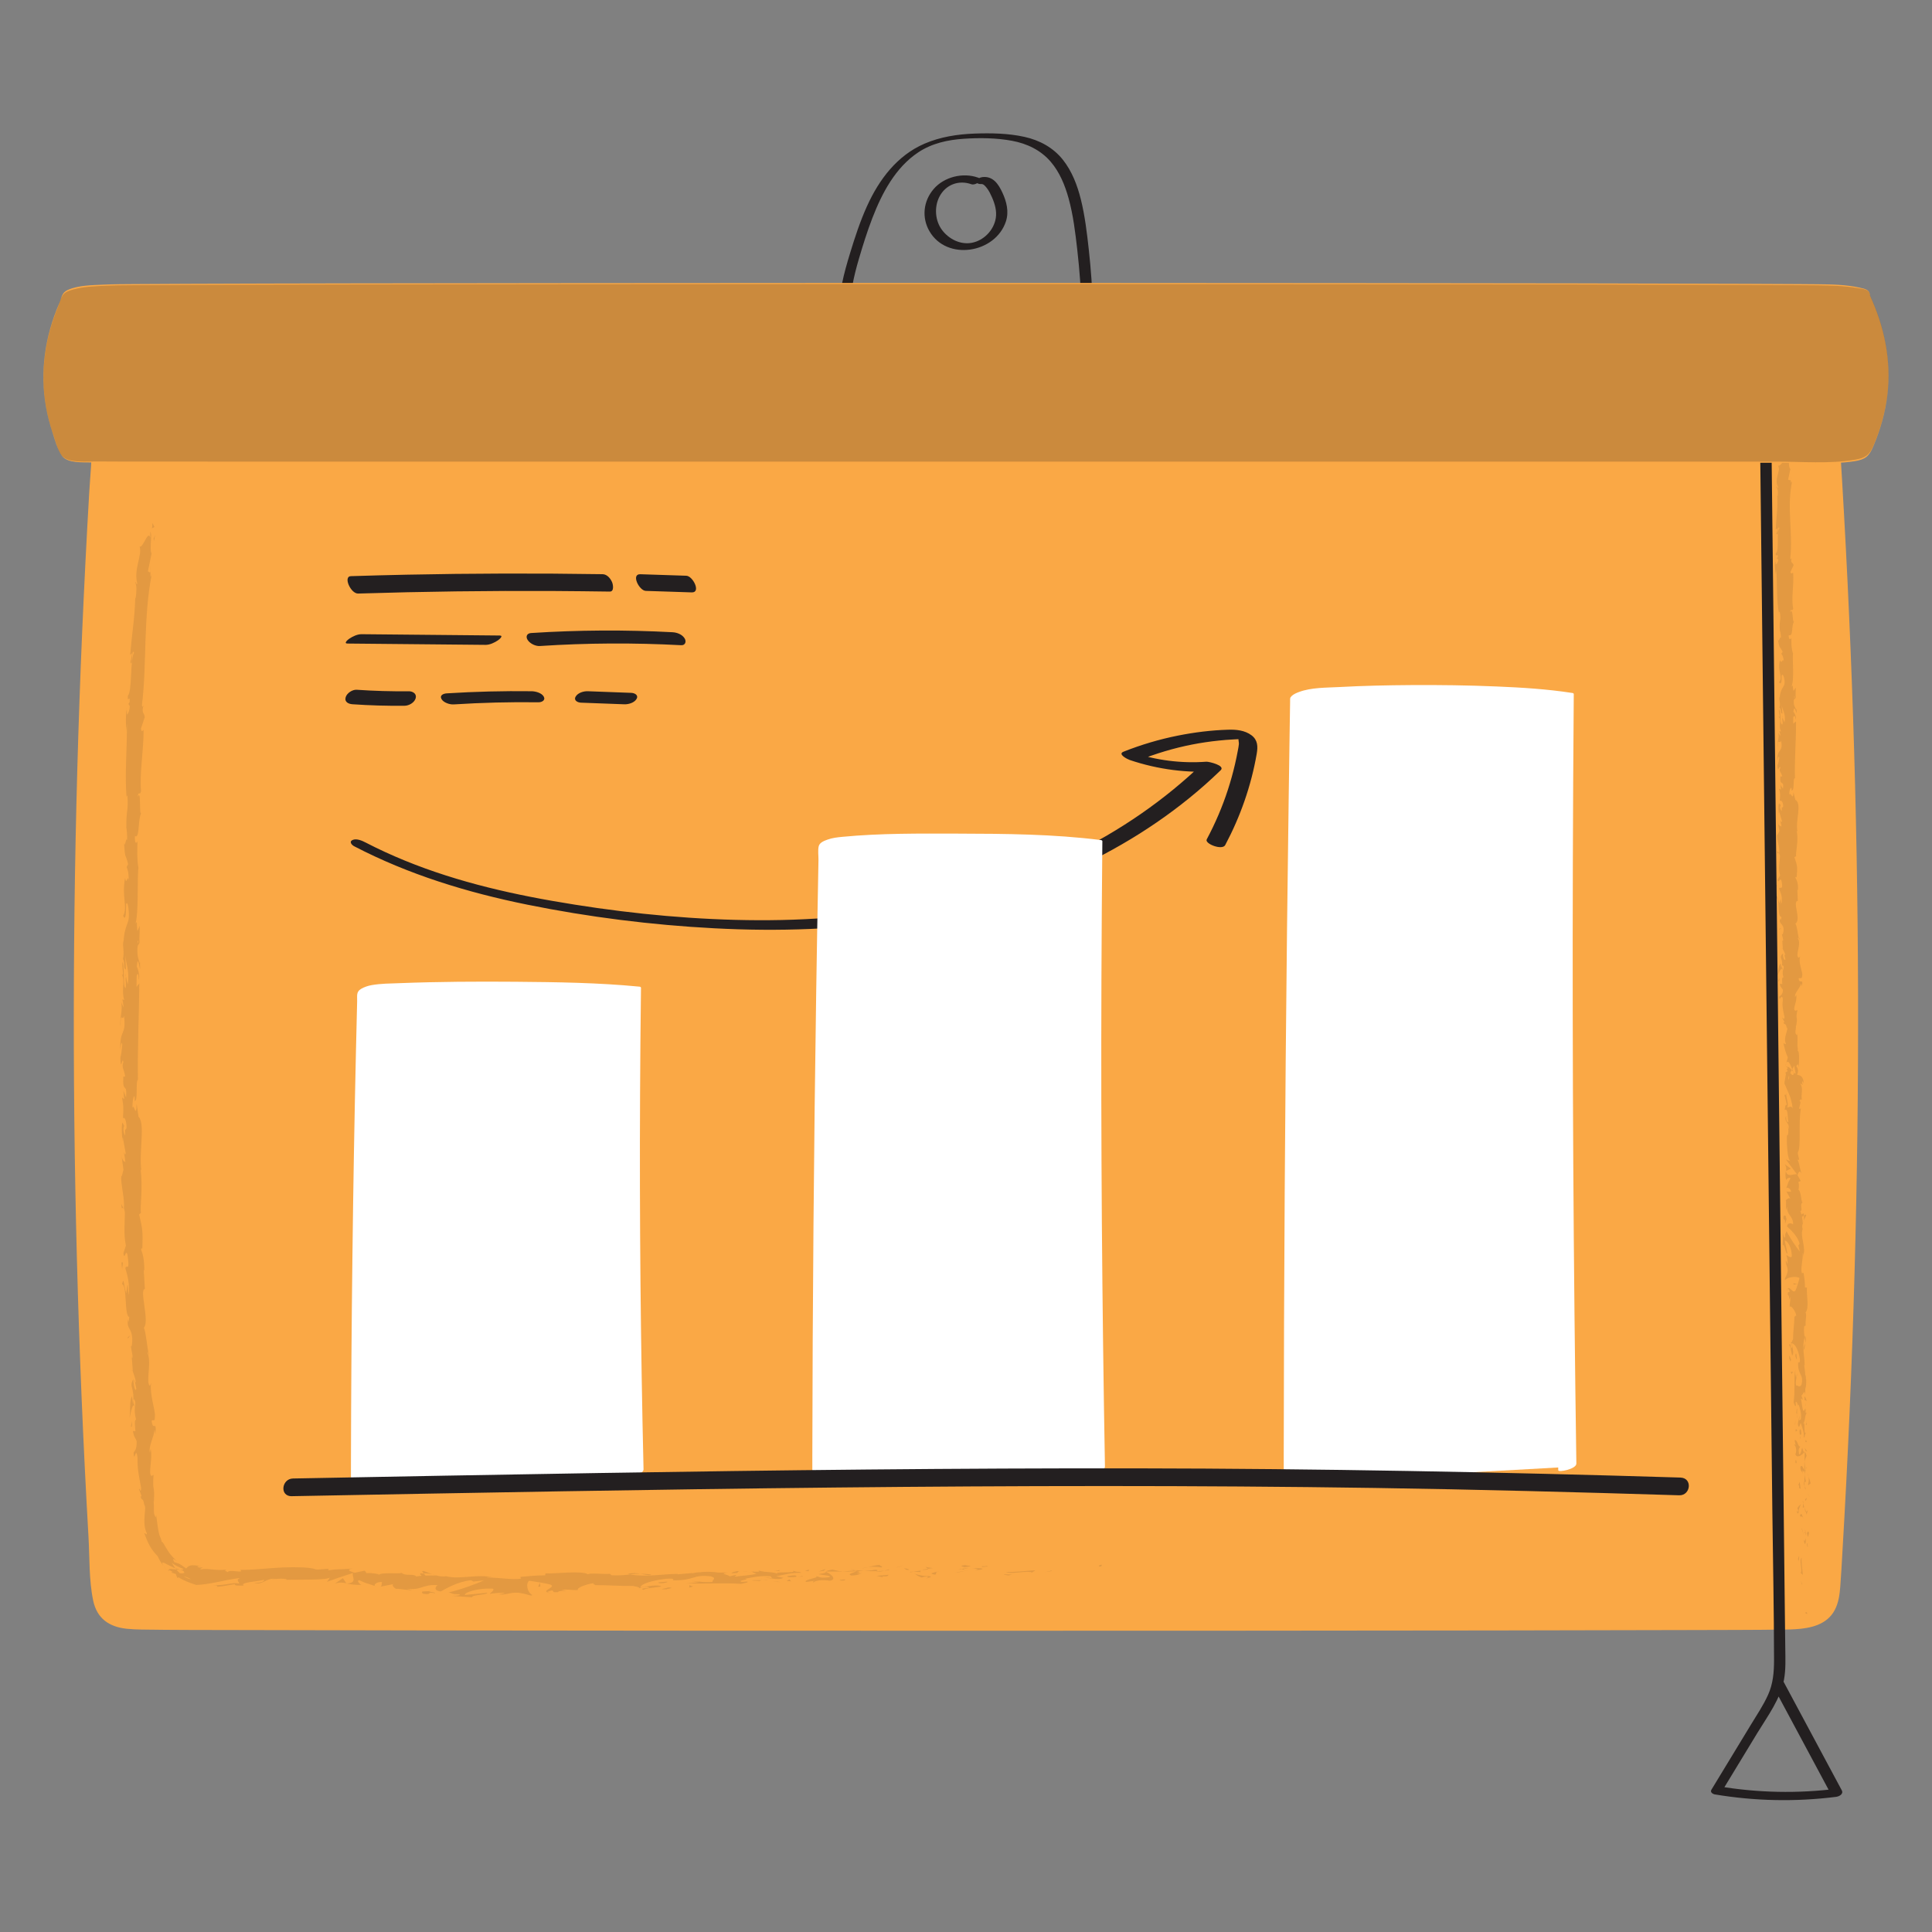 <svg transform="scale(1)" id="YgFSrjFPa7" xmlns="http://www.w3.org/2000/svg" viewBox="0 0 500 500" class="pbimage_pbimage__wrapper__image__0LEis false"><rect x="0" y="0" width="500" height="500" fill="#808080" stroke="none"/><title>Chart</title><defs><style> .cls-1{fill:#fff;} .cls-2{fill:#f5d94a;} .cls-3{opacity:.22;} .cls-4{opacity:.11;} .cls-5{fill:#231f20;}
 .cls-5{fill:#231F20;}
 .cls-2{fill:#faa845;}
 .cls-1{fill:#FFFFFF;}</style></defs><g id="presentation"><path class="cls-5" d="M220.06,80.72c-.15-4.67,.9-9.21,2.2-13.66,1.05-3.57,2.16-7.14,3.5-10.61,2.5-6.48,5.97-13.1,11.91-17.04,3.51-2.33,7.64-3.23,11.79-3.5,4.1-.27,8.42-.23,12.47,.53,3.87,.72,7.41,2.41,10,5.43,2.3,2.68,3.67,6.05,4.61,9.42,1.21,4.36,1.75,8.9,2.26,13.38,.6,5.28,.98,10.59,1.15,15.9,.02,.58,2.93,.1,2.9-.78-.16-5.07-.51-10.13-1.07-15.17-.48-4.36-1-8.77-2.06-13.03-.91-3.64-2.27-7.23-4.61-10.2-2.51-3.19-6.06-5.1-9.99-5.97-4.19-.93-8.63-1-12.9-.85-4.41,.16-8.86,.85-12.93,2.6-7.11,3.06-11.77,9.27-14.89,16.14-1.79,3.94-3.14,8.07-4.4,12.2-1.59,5.2-3.02,10.5-2.84,15.98,.02,.58,2.93,.1,2.9-.78h0Z" fill="#231F20"></path><path class="cls-5" d="M253.12,45.97c-3.9-1.4-8.79-.21-11.5,2.96s-3.09,7.43-1.09,10.89c4.51,7.81,17.09,5.73,19.8-2.52,.83-2.52,.17-5.14-.92-7.47-1.01-2.17-2.38-4.26-5.07-4.01-.56,.05-1.53,.4-1.63,1.06s.82,.79,1.29,.75c.57-.05,1.14,.71,1.44,1.1,.54,.7,.92,1.51,1.28,2.32,.75,1.69,1.29,3.54,.99,5.4-.51,3.13-3.1,5.81-6.23,6.39-2.96,.55-5.95-.99-7.7-3.34s-2.06-5.84-.68-8.56c1.6-3.14,5-4.44,8.29-3.26,1.04,.37,3.39-1.13,1.73-1.72h0Z" fill="#231F20"></path><g id="presentation-2"><g><path class="cls-2" d="M474.76,115.85v-2.28s.04-1.11,.04-1.11c.21-7.12-5.25-13.11-12.35-13.6-44.7-3.13-380.2-3.13-424.9,0-7.11,.5-12.57,6.49-12.35,13.6l.03,1.11v2.28c-6.2,97.86-6.24,196.11-.13,293.97,.2,3.27,.6,6.91,3.1,9.02,2.01,1.69,4.83,1.9,7.44,2.03,8.91,.46,419.8,.46,428.71,0,2.62-.13,5.44-.35,7.44-2.03,2.51-2.11,2.9-5.75,3.1-9.02,6.11-97.86,6.06-196.11-.14-293.97Z"></path><path class="cls-2" d="M476.21,115.46c.01-2.87,.23-5.71-.8-8.45-1.34-3.54-4.15-6.44-7.66-7.88-2.87-1.18-6.04-1.18-9.1-1.33-5.73-.28-11.47-.45-17.21-.59-18.34-.47-36.68-.7-55.03-.89-24.56-.26-49.12-.4-73.69-.5-27.25-.1-54.5-.13-81.76-.1-26.41,.03-52.83,.12-79.24,.29-21.99,.14-43.98,.34-65.96,.68-14.18,.22-28.37,.41-42.53,1.08-2.54,.12-5.22,.09-7.71,.65-7.48,1.67-11.9,7.88-11.75,15.37,.09,4.61-.42,9.25-.69,13.86-.35,5.95-.67,11.9-.97,17.86-.6,11.91-1.12,23.82-1.54,35.73-1.7,48.02-1.93,96.09-.68,144.13,.63,24.13,1.63,48.26,3.01,72.36,.31,5.4,.1,11.17,1.21,16.48,.96,4.62,4.09,6.81,8.64,7.31,1.31,.14,2.6,.19,3.91,.21,8.41,.13,16.83,.11,25.24,.13,16.38,.05,32.76,.07,49.14,.1,21.69,.03,43.39,.05,65.08,.06,24.28,.01,48.56,.02,72.84,.02,24.37,0,48.74,0,73.1-.02,21.67-.01,43.34-.03,65.01-.06,16.46-.02,32.93-.05,49.39-.1,8.53-.03,17.06-.01,25.59-.13,.87-.01,1.74-.03,2.62-.09,3.94-.24,8.15-1.17,10.15-4.95,.99-1.86,1.28-3.98,1.44-6.05,.24-3,.38-6.02,.56-9.02,1.42-24.1,2.47-48.22,3.14-72.35,1.34-48.03,1.21-96.1-.4-144.13-.78-23.23-1.91-46.46-3.37-69.66-.06-.89-2.97-.3-2.9,.78,3.01,47.59,4.58,95.27,4.68,142.96,.1,47.62-1.25,95.24-4.05,142.78-.17,2.9-.31,5.8-.53,8.69-.17,2.26-.4,4.79-1.69,6.72-1.62,2.42-4.47,2.61-7.12,2.7-.79,.03-1.59,.03-2.38,.04-3.44,.04-6.89,.05-10.33,.07-13.15,.06-26.29,.09-39.44,.11-19.4,.04-38.8,.06-58.2,.07-23.12,.02-46.24,.03-69.37,.04-24.31,0-48.63,0-72.94,0-22.97,0-45.94-.02-68.91-.04-19.1-.02-38.2-.04-57.3-.08-12.72-.02-25.44-.05-38.16-.11-3.12-.02-6.24-.03-9.36-.07-.65,0-1.29-.01-1.94-.04-1.92-.08-4.03-.2-5.75-1.14-2.3-1.26-3.23-3.72-3.64-6.18-.92-5.45-.82-11.2-1.14-16.71-2.7-47.61-3.94-95.3-3.73-142.99,.11-23.93,.58-47.85,1.43-71.76,.41-11.77,.92-23.53,1.51-35.28,.3-5.95,.62-11.91,.97-17.86,.27-4.74,.8-9.51,.75-14.25-.03-3.58,.28-6.85,2.54-9.82,2.21-2.9,5.3-4.26,8.86-4.51,1.65-.11,4.06-.22,6.02-.31,6.16-.26,12.32-.42,18.48-.57,18.65-.44,37.3-.66,55.95-.84,24.55-.24,49.11-.38,73.66-.46,26.8-.09,53.59-.12,80.39-.08,25.99,.04,51.99,.13,77.98,.3,21.51,.15,43.02,.34,64.54,.68,13.92,.22,27.85,.41,41.75,1.07,2.34,.11,4.87,.05,7.14,.65,3.98,1.06,7.26,4.18,8.62,8.05,.93,2.65,.71,5.42,.7,8.17,0,.85,2.89,.32,2.9-.78Z"></path></g></g><path class="cls-5" d="M455.46,110.61c.54,46.83,1.08,93.67,1.61,140.5,.54,46.6,1.07,93.2,1.61,139.8,.15,12.91,.43,25.82,.44,38.73,0,3.13-.25,6.13-1.56,9.01-1.22,2.7-2.9,5.19-4.44,7.72-3.4,5.6-6.81,11.21-10.21,16.81-.39,.64,.35,1.12,.88,1.21,10.38,1.74,20.96,1.95,31.4,.63,.81-.1,1.97-.73,1.46-1.69-5.01-9.34-10.01-18.68-15.02-28.02-.61-1.13-3.37-.06-2.65,1.27,5.01,9.34,10.01,18.68,15.02,28.02l1.46-1.69c-10.21,1.29-20.51,1.08-30.66-.62,.29,.4,.59,.81,.88,1.21,3.04-5,6.08-10.01,9.12-15.01,2.64-4.34,5.99-8.77,6.91-13.87,.47-2.61,.35-5.29,.32-7.93l-.11-9.18c-.07-5.88-.14-11.77-.2-17.65-.27-23.3-.54-46.6-.8-69.9-.54-46.83-1.08-93.67-1.61-140.5-.3-26.36-.61-52.72-.91-79.08-.02-1.51-2.95-1.07-2.93,.22h0Z" fill="#231F20"></path><g class="cls-4"><path class="cls-5" d="M284.56,405.42c.76,.02,.48-.39,.59-.47-1.27,.11-.56,.58-.59,.47Z"></path><polygon class="cls-5" points="272.07 406.59 272.29 406.42 270.45 406.87 272.07 406.59"></polygon><path class="cls-5" d="M260.37,406.79c1.12,.69,4.24-.19,6.32,.03l.35,.16,.93-.59c-2.53,.13-5.81,.57-7.6,.4Z"></path><path class="cls-5" d="M254.11,405.35c.39,.27-1.34,.26,1.46,.06-.14-.03-.18-.04-.26-.07-.25,0-.6,.01-1.19,0Z"></path><path class="cls-5" d="M255.3,405.35c1.23-.04-.81-.22,0,0h0Z"></path><path class="cls-5" d="M249.62,405.6l1.62-.28c-.34-.16-1.79-.17-1.25-.3-1.66,.16-1.32,.32-.37,.57Z"></path><path class="cls-5" d="M248.09,406.15l.84-.12c-.15-.07-.37-.09-.84,.12Z"></path><path class="cls-5" d="M250.71,405.78l-1.78,.25c.24,.11,.27,.34,.82-.09-.14,.21,.21,0,.96-.16Z"></path><path class="cls-5" d="M251.72,405.87c.91,.14,2.09,.22,.47,.49,3.1-.15,2.64-.65-.47-.49Z"></path><path class="cls-5" d="M259.79,407.53l1.22,.19,1.05-.26c-.52,.13-2.35-.15-2.27,.07Z"></path><path class="cls-5" d="M239.5,405.41c-.1,.15,.55,.4,.68,.59l1.2-.19c-.62-.09-1.79-.17-1.87-.39Z"></path><path class="cls-5" d="M240.18,406l-1.79,.29c1.6,0,1.89-.13,1.79-.29Z"></path><polygon class="cls-5" points="247.81 406.95 250.75 406.35 247.24 406.97 247.81 406.95"></polygon><polygon class="cls-5" points="232.66 405.51 233.67 405.14 231.87 405.7 232.66 405.51"></polygon><path class="cls-5" d="M228.11,405.65c.75-.3-1.04-.48-.25-.67-1.23,.07-2.28,.34-3.23,.58,1.01-.14,2.08-.13,3.47,.08Z"></path><path class="cls-5" d="M223.05,405.92c.5-.08,1.02-.21,1.59-.35-.53,.08-1.06,.18-1.59,.35Z"></path><path class="cls-5" d="M235.34,406.27c-.14-.09-.41-.33-1.42-.41l.71,.42c.22,0,.46,0,.71,0Z"></path><path class="cls-5" d="M234.66,406.28h-.03c-.77-.01-1.3-.01-1.52-.01,.2,0,.66,0,1.55,.01Z"></path><path class="cls-5" d="M235.52,406.26c-.07,0-.11,0-.18,0,.07,.04,.11,.05,.18,0Z"></path><path class="cls-5" d="M243.11,406.64c-1.05,.26-3.24,.55-1.11,.88,.75-.31-.47-.49,1.11-.88Z"></path><path class="cls-5" d="M236.4,406.78l1.91,.06c-.04-.11-.39-.27,.13-.4l-2.04,.33Z"></path><polygon class="cls-5" points="235.47 406.93 236.4 406.78 235.69 406.76 235.47 406.93"></polygon><path class="cls-5" d="M226.32,406.26c-.82,.2-1.72,.23-2.74,.28,1.09,.07,2.22,.09,3.29,.07,.15-.14,.61-.39-.55-.35Z"></path><path class="cls-5" d="M230.37,406.31c-.06,0-.13,.02-.18,.03,.11,.03,.2,.04,.18-.03Z"></path><path class="cls-5" d="M213.58,406.71c.05,.03,.11,.05,.16,.08,.01-.03,.02-.05,.04-.07h-.2Z"></path><path class="cls-5" d="M227.06,406.69c.82,.07,1.31-.04,1.77-.18-.61,.05-1.26,.09-1.96,.11-.07,.06-.08,.1,.18,.08Z"></path><path class="cls-5" d="M220.26,406.17c.43,.08,.91,.15,1.42,.21-.42-.13-1.27-.32-1.42-.21Z"></path><path class="cls-5" d="M229.91,406.22s.08-.01,.12-.02c-.27-.09-.24-.04-.12,.02Z"></path><path class="cls-5" d="M229.91,406.22c-.42,.07-.75,.18-1.08,.28,.5-.04,.96-.1,1.36-.17-.1-.03-.2-.07-.28-.11Z"></path><path class="cls-5" d="M210.6,409.51c.14-.4,2.28-.8,4.15-.41,1.82-.33,.61-1.61-1-2.31-.05,.17-.05,.33-1.93,.6,.66,.21,4.18,.43,2.6,.82-2.49,.25-2.05-.1-3.26-.29,1.04,.48-3.16,.77-2.6,1.49l2.18-.29c.04,.11-.75,.31-.14,.4Z"></path><path class="cls-5" d="M217.33,406.76l.77-.06c-.88-.05-1.52-.2-2.69-.49-1.29,.22-1.55,.37-1.64,.5h3.81s-.26,.05-.26,.05Z"></path><path class="cls-5" d="M221.58,406.64c-.6,.44-2.45,.66-1.31,1.1,2.27-.07,1.59-.39,2.94-.6-3.67,.17,1.05-.26-1.6-.46,.72-.09,1.37-.12,1.98-.15-.66-.04-1.3-.09-1.9-.16,.03,0,.06,.02,.08,.03h.02s0,0,0,0c.16,.05,.21,.08,.03,.05-.01,0-.06,0-.08,.01-.02,.06-.09,.11-.16,.17-1.06-.07-.17-.11,.16-.17,.01-.02,.04-.04,.04-.06,0,0,0,0-.01,0l-3.67,.3c.78,.05,1.75,.02,3.48-.06Z"></path><path class="cls-5" d="M240.05,408.48c-.11-.04-.11-.07-.12-.1-.24,.06-.33,.09,.12,.1Z"></path><path class="cls-5" d="M238.54,408.25c.27-.06,.49-.24,1.35-.21,.76,.12,0,.21,.04,.35,.52-.12,1.83-.34,.18-.52l-.26,.06c-1.48-.12-3.39-.63-3.13-.69,.44,.38,.82,.65,1.81,1.01Z"></path><path class="cls-5" d="M229.95,407.56l-3.06,.26,1.56,.35-.08-.22c1.74,.06,1.36-.21,1.57-.39Z"></path><polygon class="cls-5" points="213.23 406.5 213.62 406.04 211.87 406.71 213.23 406.5"></polygon><polygon class="cls-5" points="209.25 406.63 209.39 406.23 208.35 406.48 209.25 406.63"></polygon><path class="cls-5" d="M33.82,348.17l-.16-.89c.06,.42,.11,.7,.16,.89Z"></path><path class="cls-5" d="M34.14,354.68l.2,.15c-.12-.3-.21-.42-.2-.15Z"></path><path class="cls-5" d="M111.83,407.4c-1.27-.46-2.66-1.14-2.54-.68l.36,.46c.91-.01,1.59,.09,2.17,.22Z"></path><path class="cls-5" d="M45.41,405.85c.08,.1,.17,.21,.26,.32,.35,.04,.67,.09,.96,.1-.37-.11-.78-.26-1.22-.42Z"></path><path class="cls-5" d="M43.56,406.73c-.45-.5-.93-.95-1.28-1.52,.21,.41,.63,.88,1.28,1.52Z"></path><path class="cls-5" d="M31.89,312.62l-.48-1.04c.06,1.64,.26,.91,.48,1.04Z"></path><path class="cls-5" d="M168.54,407.49c-1.13-.15-2.03-.21-2.82-.21,1.37,.23,2.47,.58,2.82,.21Z"></path><path class="cls-5" d="M38.56,350.49c-.11-.54-.21-.77-.3-.75,.1,.56,.2,.88,.3,.75Z"></path><path class="cls-5" d="M162.45,407.34c.2,.04,.4,.06,.6,.09,.82-.09,1.66-.16,2.66-.15-1.01-.17-2.16-.26-3.26,.06Z"></path><path class="cls-5" d="M32.7,183.54c.02-.09,.04-.21,.06-.29-.06-.03-.07,.1-.06,.29Z"></path><path class="cls-5" d="M38.93,146.23c0,.37-.03,.97-.06,1.54,.05-.27,.07-.74,.06-1.54Z"></path><path class="cls-5" d="M193.25,406.71c.84-.04,.13-.05,0,0h0Z"></path><path class="cls-5" d="M197.38,408.36c-.18,.05-.31,.12-.33,.22,.07-.11,.18-.17,.33-.22Z"></path><path class="cls-5" d="M154.1,410.18s-.04,0-.07,0c.25,.08,.21,.07,.07,0Z"></path><path class="cls-5" d="M194.52,406.89c-.32-.05-.68-.09-1.08-.11,.17,.03,.5,.07,1.08,.11Z"></path><path class="cls-5" d="M194.35,406.69c.29,.01,.52,.02,.74,.03,.1-.07,.01-.12-.74-.03Z"></path><path class="cls-5" d="M192.08,406.76c.48-.02,.93,0,1.37,.02-.17-.03-.24-.05-.19-.06-.25,0-.6,.02-1.17,.04Z"></path><path class="cls-5" d="M32.5,252.69c.01-.06,.03-.12,.04-.18-.18-.85-.15-.48-.04,.18Z"></path><path class="cls-5" d="M89.64,409.79s.06,0,.1-.01c-.04,0-.09-.02-.12-.03l.02,.04Z"></path><path class="cls-5" d="M86.63,409.86c1.31-.43,2.03-.32,2.99-.11l-.88-1.33-2.1,1.45Z"></path><path class="cls-5" d="M32.97,332.59l-.3,2.15c-.75-2.54-.61-4.41-1.07-2.39,1.37,.24,.5,8.27,1.87,8.5l-.22,1.42c0-.4-.09-.46-.09-.86-.52,2.76,1.08,1.98,1.07,5.5-.04,1.23-.19,2.09-.4,1.27l.48,2.71c.02,.79-.23,.61-.25-.18l.32,4.16-.04-.03c.24,.58,.64,1.91,.82,2.56-.14,1.07-.17-.52-.33-.24l.46,2.28c-.29,.96-.76-.93-.79-2.52-1.24,2.23,.45,1.89-.06,6.58l-.3-2.16c-.68,1.45-.3,3.13-.63,5.62,.22-.6,.91-5,1.4-2.52-.06,.71-.05,1.64,.3,2.97-.48,.04-.28,1.35-.16,3l-.65-.07c.29,1.77,.61,1.61,.96,2.64,.06,1.99-.4,2.43-.78,2.93,.12,3.19,.64-2.25,1.02,1.51-.06,2.66,.33,4.5,.93,7.63-.09,1.86-.41-.3-.55,.38l.62,1.6c.02,.4-.15,.28-.23,.22,.29,1.37,.65,.07,.97,2.23,.37,.27,.19,1.4,.08,2.83-.12,1.42-.11,3.19,.59,4.51-.03,.73-.45-.25-.65,.01,.68,1.91,1.11,2.7,1.49,3.39,.41,.67,.79,1.3,1.96,2.53,.19,.44,.42,.86,.65,1.28,.25,.41,.54,.8,.81,1.21-.55-.95-.23-.99,.41-.68,.32,.16,.72,.42,1.22,.63,.49,.22,.96,.53,1.5,.69-.46-.53-.72-1.11-.96-1.4,.9,.63,1.86,1.13,2.87,1.49,.3,.26-.07,.32-.7,.33,.23,.05,.45,.09,.62,.12,.97,.72,.3,.81-.69,.74-.34-.28-.62-.64-.9-.97-.95-.08-1.85-.33-1.94,.09,.24,.1,.63,.36,1.09,.58-.26-.04-.45-.05-.39,.07,.07,.12,.49,.22,1.09,.4,.12,.36,.26,.71,.42,1.04l.32-.16c1.41,.91,2.97,1.46,4.53,1.97,3.58-.11,6.37-1.11,11.35-1.81-1.21,.62-.2,.87-.21,1.5-1.43-.54-3.94,.59-6.7,.34,1.42,.12,1.11,.4,.74,.49,1.64-.16,3.24-.42,4.8-.73-.08,.51,1.04,.32,2.29,.4-1.01-.9,3.43-1.01,5.26-1.52,.15,.32-.25,.71-2.56,.88,2.61,.48,3.15-1.54,5.67-1.09-.55,.05-.85,.03-1.06,.21,1.26-.44,4.45-.32,3.72,0l-.55,.03c3.66-.15,11.21,.13,11.83-.64,.03,.11-.55,.99-.79,1.15,2.25-.82,4.55-1.58,6.87-2.32-.65,.67,1.42,2.61-1.69,2.74,.87,.18,1.95,.4,3.84,.34-.59-.16-1.4-1.2-.57-1.19,2.18,1.04,1.53,.59,4.25,1.58-.89-.25,.24-1.28,1.67-1.09-.24,.15,0,1.14-.54,1.2l3.69-.74c-.91,.11-.26,.93,.51,1.33-.35-.25,3.1,.33,4.07,.3l-1.5-.4c4.05,.54,4.14-1.21,8.14-.89-.5,.2-1.29,1.36,.76,1.62,.98-.52,4.29-2.55,7.83-2.91l.67,.35,2.72-.33c-1.69,.85-6.51,2.56-9.17,3.14,1.51,.32,.41,.41,2.7,.47,.8,.34-1.26,.43-1.94,.41,1.78,.15,3.55,.26,5.33,.37-.22-.67,4.09-.6,3.89-1.17-1.92,.21-3.85,.41-5.79,.58-.21-.67,3.39-1.81,7.13-1.66,.95,.28-.72,1.19-.65,1.41,.49-.22,3.57-.42,3.92-.26l-1.6,.36c2.1,.26,3.41-.89,5.93-.27,.87,.04,2.6,.84,2.74,.44-1.42-.75-1.72-3.12-.79-3.71,.3,.05,4.54,.67,5.54,1.03,1.43,.58-2.11,1.47-.89,1.97,.05-.18,.83-.42,1.16-.5,.91,.14-.37,.58,1.61,.46,.32-.69,4.01-.01,.92-.59,1.93-.23,2.05,.1,4.32,.04-.73-.43,2.01-1.53,3.94-1.76-.11,.18,.33,.39,.54,.49,3.96,0,6.08,.27,9.77,.21,.34,.16,2.13,.33,1.37,.63,.53-.13,1.01-.37,2.15-.41,2.21,.55-2.53,.14-.84,.81,.14-.4,2.93-.6,4.55-.87-.51-.6-3.74-.05-5.36,.22-.02-.84,2.79-1.78,6.63-2.23,3.06-.26,1.34,.52,1.87,.39,5.76,.05,4.88-1.56,9.66-1.03,1.91,.5,.1,1.07,.53,1.45-2.49,.25-3.84-.27-5.53-.22l2.09,.22c-.79,.19-2.45,.36-3.36,.22,1.6,.46,9.72-.08,14.17,.29,.79-.19,2.14-.4,1.5-.61l-1.4,.1c-1.3-.41,2.63-.65,.85-.82,1.88-.34,3.98-.85,6.64-.65l.51,.6c-.06-.18-1.74-.33-2.48-.14,1.1-.29,4.08,.76,5.28-.06l-1.87-.39c1.89-.34,4.21-1.03,6.57-.88-1.08-.59-.54,.08-2.22-.6,1.46,.86-6.01,.07-3.67,.95-1.73-.79-2.97-.3-5.23-.96,.07,.2,.8,.37-1.17,.31-.09,.06-.3,.14-.43,.19-.06,0-.08,0-.13-.01,.04,0,.07,.01,.11,.02-.09,.03-.09,.04,.04,0,.47,.08,.85,.18,1.01,.29-.97,.48-4.11,.52-5.17,.78-1.17-.08,.49-.24-.16-.45l-1.58,.39c-.16-.45-3.12-.69-.37-1l-2.48,.02c-1.47-.23-3.48-.29-4.72-.08-1.17-.08-2.95,.55-1.94,.18l-3.89,.35-.04-.11c-3.84,.01-7.9,.88-12.3,.15-1.29,.14-2.63,.3-4.79,.21l-.43-.38c-1.66,.16-4.99-.3-5.7,.11-1.81-1.02-8.07-.09-10.98-.23l-.1,.51c-2.01,0-3.93,.17-6.41,.4l.16,.45c-2.14,.39-5.51-.29-8.89-.28,.23-.17,1.09-.12,1.7,0-4.02-1.04-8.54,.6-12.17-.33-.92,.11-1.57,.03-2.2-.13,.08,0,.16,0,.23,0-.09,0-.23-.02-.37-.03-.4-.1-.8-.22-1.24-.32,.37,.13,.73,.24,1.04,.31-.7-.03-1.77-.05-2.81-.01l-.41-.51c-.08,0-.15,0-.24,0-1-.26-.84,.16-.32,.57-.53,.03-1.02,.09-1.4,.17-.76-.84-2.76,.01-3.81-.93-.74,.34-5.28-.25-5.93,.54-.02-.11-.33-.2,.24-.15-1.16-.22-2.32-.44-3.39-.31l-.43-.66-2.64,.56c-1.52-.51-2.15-.79-.56-1.12-3.81,.39-3.07,0-6.31,.49l.18-.38c-1.15-.06-3,.38-3.68,.03-1.27-.42-4.46-.55-8.17-.4-3.74,.14-7.88,.7-11.09,.62,1.33,1.07-2.99-.28-3.18,.59-.38-.26-1.26-.37-.25-.66-3.21,.38-4.67-.45-6.82-.04-.29-.32,.71-.3,.43-.51-.12,.01-.37,.04-.61,.03-.24-.03-.48-.08-.61-.2-.24-.24,.45-.11,.93-.15-.73-.13-1.28-.22-1.73-.23-.43-.05-.77-.02-1.05,.05-.56,.16-.83,.46-1.09,.78-.32-.26-.6-.46-.86-.63-.26-.17-.47-.35-.7-.47-.23-.13-.47-.22-.72-.3-.24-.1-.5-.19-.8-.27-.27-.56-.74-1.29,.75-.2-.4-.33-1.56-1.43-2.35-2.65-.81-1.21-1.35-2.5-1.68-2.44,.02-.37-.45-1.47-.58-1.74-.3-1.22-.38-1.91-.48-2.6-.09-.69-.18-1.38-.35-2.64l-.03,.72c-.88-.93-.38-2.11-.62-4.21l.08,.05c.22-4.87-.41-2.06-.11-6.87l-.46,.29c-1.06-.37,.31-4.26-.27-7l-.2,1.02c-.47-1.49,1.12-4.31,1.16-5.83,.07-.34,.18,.51,.27,.97,.37-4-.66-.47-.98-3.42,.31-.57,.9,.65,.84-1.34,.21-1.01-1.45-5.71-.96-8.46-.22,.61-.45,1.22-.73-.14-.2-2.1,.69-5.75-.23-7.61,.06-.27,.12-.38,.18-.39-.3-1.6-.62-5.21-1.12-6.16,1.56-1.56-1.25-9.98,.27-10.01l-.3-4.95,.16,.12c-.04-3.17-.43-4.28-.84-5.38,.08-.74,.24-.21,.32-.15,.15-4.64,.07-5.1-.83-8.95l.48-.42c-.34-1.04,.56-6.72-.12-11.24,.06,.04,.16,.13,.24,.49-.73-5.1,1.07-12.26-.75-14.1l-.5-3.37c-.06,4.37-.79-.64-1.06,1.16-.14-1.72,.47-4.45,.6-2.34l-.08,.33c.95,.76,.24-5.43,.88-5.32-.13-8.59,.29-16.96,.36-25l-.73,.93,.04-2.81c.17-.74,.57-.99,.54,1.01,.41-1.05-.35-3.36-.51-3.41,.3-3.92,.85,1.53,.87,.33l-.05-1.63-.09,.37c-.29-1.32-.63-1.44-.57-3.85,.16-1.52,.46-.78,.49-1.38,.05,0,.08-.2,.03-.92l.09-3.53-.59,1.41c-.27-1.57,.06-3.32-.61-1.7,.51-1.19,.63-4.49,.67-7.67,.04-3.18,.02-6.25,.19-6.98-.38-2.2-.34-4.37-.24-7.05-.13,.66-.79,1.05-.67-1.26,1.31,.87,.67-4.23,1.69-6.07-.68,1.66,.01-6.58-.96-3.98,.16-1.93,.5-.1,.86-1.56-.42-4.61,.64-10.11,.66-15.79-.17-.1-.47,.85-.69-.38l.98-2.96c-.05-1.12-.98-1.07-.29-3.1-.16,.28-.4,.71-.43-.05,.68-5.54,.73-11.23,.92-16.94,.23-5.7,.5-11.43,1.65-17.02-.43,1.51-.41,.49-.35-.68-.13,.75-.43-.04-.68,.09l.95-4.68c-.61-.9,.26-5.07-.34-5.6l.02,1.5c-.62-2.04-1.83,2.68-2.76,2.33,.71,2.28-1.61,5.81-.62,9.54-.24,.8-.27-.71-.51-.29,.36,.95,.39,2.08,.09,4.15l-.09-.24c-.19,5.84-.76,8.32-1.33,14.87l.49-.46c-.12,1.41-.29,1.7-.43,2.35,.65,1.65,.21-3.96,.94-2.45-1.04,1.83-.45,9.94-1.6,11.16-.1,2.17,.58-.61,.47,1.55l-.32,.56,.36,.56c-.11,1.42-.51,2.12-.76,2.17,.04-.34-.04-.98-.04-1.36-.41,1.83-.06,5.21-.2,5.84l.25-2.08c.07,5.93-.58,13.15-.1,18.89l.23-.43c.3,4.38-.34,3.49-.27,8.3l-.05-.18c.19,.96,.29,2.25,.24,3.56-.24-1.22-.55,2.27-.81,.67,.36,4.75,.31,2.35,1.08,5.5l-.38,.72c.32,1.07,.49,1.16,.55,3.56-.28-1.97-.59,1.52-.97-.69-.91,5.02,.74,7.48-.48,9.77,1.01,2.32,.61-4.35,.82-3.05,.34-1.08,.75,1.91,.63,3.49-.04,1.6-1.34,2.72-1.35,6.76,0-.4-.07-.43-.06-.83-.27,1.51,.32,2.97-.1,4.82,.62,1.04-.04,2.41,.76,2.71l-.18-3.71c.21,2.1,1.13,4.07,.68,7.53-.16-.27-.37-1.3-.49-2.01-.23,1.01,.15,1.95-.08,3-.79-.3-.17-4.5-.78-6.76-.33,1.09,.57,4.26-.28,3.13,1.09,1.63-.14,3.98,.69,6.72l-.47-.18c.07,.43,.3,1.33,.29,2.13l-.62-1.44c.52,2.21-.46,4.28-.15,6.4-.05-4.45,.56-1,.89-2.89,.68,5.48-1.21,3.16-.93,9.31-.07-.83,.26-3.13,.49-1.83-.09,1.17-.26,2.72-.5,3.44,.13,4.07,.48-.63,.79,1.1-.57,1.39,.25,2,.46,3.78l-.48,.02c-.23,4.64,1.03,1.22,.72,5.4l-.7-1.76,.21,2.18-.56-.44c.45,2.36,.36,3.1,.24,5.43,.33-.55,.88,.29,.93,2.34-.26,1.41-.47-.78-.35,2.14-.31-.65-.7-1.36-.28-2.64-.16-.13-.31-.64-.47-.77-.3,1.52-.02,3.8,.02,4.85,0-.41,.02-.89,.08-1.14l.78,4.21c-.16,.67-.32,.15-.48-.37,.07,.85,.31,1.44,.39,2.7-.4-.32-.8-.23-1.03-2l.54,4.01c-.16,.27-.41,2.08-.57,1.56-.17,2.24,.89,5.45,.7,8.42,.08,.15,.17,.46,.24,1.08,0,2.78-.39,5.26,.26,8.54l-.64,1.9c.25,2.57,.8-2.56,1.21,1.72,.35,3.03-.55,1.16-.7,2.23,.42,1.5,1.25,4.1,.8,6.91-.17-.92-.1-1.65-.19-2.51Zm1.94,31.77c-.14-.61-.52-1.82-.27-2.29,.59,.67,.36,1.23,.27,2.29Zm14.53,44.31c-.51,.02-1.21-.3-1.94-.77,.59,.18,1.23,.43,1.94,.77Zm134.58-1.4s-.04,.01-.07,.02c-1.38-.16-.89-.1,.07-.02Zm2.86,.16c.29-.07,.26-.14,.14-.2-.2,.13-.84,.15-1.57,.12,.2,.12,.57,.2,1.43,.08ZM35.77,243.7l-.13,.55c-.13-1.25,0-.9,.13-.55Z"></path><path class="cls-5" d="M43.8,406.65c-.1-.19-.09-.29-.07-.39-.26-.11-.33-.04,.07,.39Z"></path><path class="cls-5" d="M31.98,312.81v-.1c-.03-.05-.06-.08-.09-.09l.09,.19Z"></path><path class="cls-5" d="M142.75,412.28c-.59-.06-.92-.14-1.14-.23-.03,.12,.24,.21,1.14,.23Z"></path><path class="cls-5" d="M201.98,406.34l-1.83,.16c.88-.04,1.2,.06,1.65,.13-.04-.11-.39-.27,.18-.29Z"></path><path class="cls-5" d="M217.89,409.06c.27-.06,.57-.02,.83-.08l-.08-.22c-1.14,.03-1.93,.23-.75,.3Z"></path><path class="cls-5" d="M203.7,407.92c.15,.4,1.3,.25,2.57,.15-.08,0-.15,0-.23,0,.37-.57-.99-.36-2.35-.15Z"></path><path class="cls-5" d="M206.57,408.05c.39-.03,.8-.04,1.18-.03,.15-.23-.48-.04-1.18,.03Z"></path><path class="cls-5" d="M190.49,407.09c.61,.09,.37-.53,.72-.37,.67-.53-4.04,.7-.72,.37Z"></path><polygon class="cls-5" points="204.76 409.24 204.29 408.74 203.58 409.16 204.76 409.24"></polygon><path class="cls-5" d="M194.64,409.04l2.05,.1c-.03-.08,.23-.14,.54-.18-1.26,0-2.64-.07-2.59,.08Z"></path><path class="cls-5" d="M197.23,408.97c.66,0,1.28-.02,1.64-.11-.35,.01-1.12,.04-1.64,.11Z"></path><polygon class="cls-5" points="201.96 409.44 201.36 409.34 199.91 409.33 201.96 409.44"></polygon><path class="cls-5" d="M172.65,409.33l-2.23,.18c-.22,.18,.39,.27,1.22,.19,.53-.13,1.36-.21,1.01-.37Z"></path><path class="cls-5" d="M179.43,410.58c-.61-.09-.65-.2-.99-.36l-.06,.62,1.05-.26Z"></path><path class="cls-5" d="M172.92,410.84c-.22,.18-3.23,.55-.4,.46,.22-.17,2.46-.36,.4-.46Z"></path><polygon class="cls-5" points="139.27 410.63 139.84 410.61 139.75 409.6 139.27 410.63"></polygon><path class="cls-5" d="M109.43,412.43c2.66,.44,.68-.57,3.07-.11,.64-.2-1.95-.37-1.3-.54-1.63,.13-2.46-.07-1.77,.65Z"></path><path class="cls-5" d="M111.21,411.78c.26-.02,.54-.06,.83-.1-.47,.03-.69,.07-.83,.1Z"></path><polygon class="cls-5" points="39.85 140.05 40.16 138.37 39.76 139.44 39.85 140.05"></polygon><path class="cls-5" d="M39.29,136.75l.67-.36-.52-1.06c0,.39,.02,1.13-.15,1.41Z"></path><path class="cls-5" d="M33.89,369.16l.16,.12c.15-.27,.14-.67,.12-1.47l-.28,1.35Z"></path><polygon class="cls-5" points="33.08 346.06 33.09 346.45 33.63 345.68 33.08 346.06"></polygon><path class="cls-5" d="M31.46,326.71c.01,.79,.18,1.72,.19,2.51-.18-1.72,.53-2.76-.19-2.51Z"></path></g><g class="cls-4"><path class="cls-5" d="M467.26,417.31c-.04,.44,.38,.28,.46,.35-.09-.74-.57-.33-.46-.35Z"></path><polygon class="cls-5" points="466.29 409.98 466.46 410.11 466.04 409.03 466.29 409.98"></polygon><path class="cls-5" d="M466.28,403.12c-.71,.65,.12,2.49-.13,3.71l-.16,.2,.58,.55c-.09-1.48-.48-3.41-.28-4.46Z"></path><path class="cls-5" d="M467.81,399.46c-.28,.23-.24-.79-.08,.85,.03-.08,.05-.11,.07-.15,0-.15,0-.35,.01-.7Z"></path><path class="cls-5" d="M467.8,400.16c.02,.72,.23-.47,0,0h0Z"></path><path class="cls-5" d="M467.63,396.82l.25,.95c.16-.2,.2-1.05,.32-.73-.14-.98-.3-.77-.57-.22Z"></path><path class="cls-5" d="M467.11,395.92l.11,.49c.07-.09,.09-.22-.11-.49Z"></path><path class="cls-5" d="M467.44,397.46l-.23-1.04c-.11,.14-.35,.15,.08,.48-.21-.08,0,.12,.14,.56Z"></path><path class="cls-5" d="M467.33,398.05c-.15,.53-.25,1.22-.5,.27,.1,1.82,.6,1.55,.5-.27Z"></path><path class="cls-5" d="M465.54,402.77l-.21,.71,.24,.62c-.12-.31,.19-1.38-.03-1.33Z"></path><path class="cls-5" d="M467.98,390.89c-.15-.06-.4,.32-.6,.39l.18,.7c.1-.36,.2-1.05,.42-1.1Z"></path><path class="cls-5" d="M467.38,391.28l-.26-1.05c-.03,.94,.1,1.11,.26,1.05Z"></path><polygon class="cls-5" points="466.31 395.75 466.87 397.48 466.3 395.42 466.31 395.75"></polygon><polygon class="cls-5" points="467.98 386.87 468.34 387.47 467.8 386.41 467.98 386.87"></polygon><path class="cls-5" d="M467.91,384.21c.29,.44,.49-.61,.67-.14-.05-.72-.31-1.34-.53-1.9,.13,.59,.1,1.22-.14,2.04Z"></path><path class="cls-5" d="M467.72,381.24c.07,.29,.2,.6,.33,.93-.07-.31-.17-.62-.33-.93Z"></path><path class="cls-5" d="M467.19,388.44c.09-.08,.33-.24,.43-.83l-.43,.42c0,.13,0,.27,0,.41Z"></path><path class="cls-5" d="M467.18,388.04h.01c.01-.46,.02-.77,.02-.91,0,.11-.01,.39-.03,.91Z"></path><path class="cls-5" d="M467.18,388.55s0-.07,0-.1c-.04,.04-.06,.06,0,.1Z"></path><path class="cls-5" d="M466.69,392.99c-.24-.62-.5-1.9-.86-.66,.29,.44,.5-.27,.86,.66Z"></path><path class="cls-5" d="M466.65,389.06l-.09,1.12c.11-.02,.28-.22,.4,.08l-.3-1.2Z"></path><polygon class="cls-5" points="466.51 388.52 466.65 389.06 466.69 388.65 466.51 388.52"></polygon><path class="cls-5" d="M467.33,383.16c-.19-.48-.21-1.01-.24-1.61-.08,.64-.12,1.3-.12,1.93,.13,.09,.38,.36,.36-.32Z"></path><path class="cls-5" d="M467.22,385.53s-.02-.08-.02-.11c-.04,.07-.05,.12,.02,.11Z"></path><polygon class="cls-5" points="467.07 375.68 466.99 375.78 467.06 375.8 467.07 375.68"></polygon><path class="cls-5" d="M466.89,383.59c-.08,.48,.02,.77,.16,1.04-.04-.36-.07-.74-.08-1.15-.06-.04-.1-.05-.08,.11Z"></path><path class="cls-5" d="M467.51,379.6c-.09,.25-.16,.53-.23,.83,.13-.25,.34-.74,.23-.83Z"></path><path class="cls-5" d="M467.31,385.26l.02,.07c.09-.16,.05-.14-.02-.07Z"></path><path class="cls-5" d="M467.31,385.26c-.06-.25-.17-.44-.26-.64,.03,.29,.08,.56,.15,.8,.03-.06,.08-.12,.12-.16Z"></path><path class="cls-5" d="M464.31,373.92c.4,.08,.77,1.34,.35,2.44,.3,1.07,1.6,.36,2.33-.58-.17-.03-.33-.03-.57-1.13-.21,.39-.49,2.45-.86,1.52-.21-1.46,.13-1.2,.34-1.91-.49,.61-.73-1.86-1.45-1.53l.26,1.28c-.11,.02-.3-.44-.4-.08Z"></path><path class="cls-5" d="M466.96,377.88l.05,.45c.07-.52,.22-.89,.53-1.57-.2-.75-.34-.91-.48-.96l-.04,2.24-.06-.16Z"></path><path class="cls-5" d="M467.02,380.37c-.43-.35-.62-1.44-1.08-.77,.04,1.33,.36,.93,.55,1.73-.11-2.15,.24,.62,.48-.94,.07,.42,.1,.8,.12,1.16,.05-.39,.11-.76,.19-1.11-.01,.02-.02,.03-.03,.05h0s0,0,0,0c-.05,.09-.09,.12-.06,.02,0,0,0-.03,0-.04-.06-.01-.11-.05-.16-.1,.09-.62,.11-.1,.16,.1,.02,0,.04,.02,.06,.03h0s-.25-2.16-.25-2.16c-.06,.46-.04,1.03,.01,2.04Z"></path><path class="cls-5" d="M464.9,391.19c.04-.07,.07-.06,.1-.07-.05-.14-.09-.19-.1,.07Z"></path><path class="cls-5" d="M465.15,390.3c.06,.16,.23,.29,.19,.8-.13,.44-.21,0-.35,.02,.12,.31,.31,1.07,.52,.11l-.06-.15c.15-.87,.68-1.98,.74-1.83-.39,.25-.66,.48-1.04,1.06Z"></path><path class="cls-5" d="M465.98,385.28l-.22-1.79-.37,.92,.22-.05c-.08,1.02,.19,.8,.36,.93Z"></path><polygon class="cls-5" points="467.28 375.48 467.73 375.71 467.09 374.68 467.28 375.48"></polygon><polygon class="cls-5" points="467.21 373.14 467.61 373.23 467.37 372.61 467.21 373.14"></polygon><path class="cls-5" d="M461.13,241.64l-.12-.53c.04,.25,.08,.41,.12,.53Z"></path><path class="cls-5" d="M461.15,245.45l.2,.09c-.11-.18-.19-.25-.2-.09Z"></path><path class="cls-5" d="M466.79,315.88c.36-.77,.93-1.63,.48-1.54l-.43,.24c.08,.54,.04,.95-.05,1.3Z"></path><path class="cls-5" d="M463.83,276.69c-.04,.07-.09,.15-.13,.23,.15,.18,.29,.36,.42,.51-.09-.22-.19-.48-.29-.74Z"></path><path class="cls-5" d="M462.02,276.17l.27-1.02c-.1,.23-.18,.55-.27,1.02Z"></path><path class="cls-5" d="M460.38,220.81l-.45-.61c.02,.96,.23,.54,.45,.61Z"></path><path class="cls-5" d="M466.92,349.26c.17-.66,.23-1.19,.25-1.66-.24,.8-.61,1.45-.25,1.66Z"></path><path class="cls-5" d="M465.75,243.08c-.08-.32-.17-.46-.27-.45,.08,.33,.16,.52,.27,.45Z"></path><path class="cls-5" d="M467.16,345.7c-.04,.12-.06,.23-.1,.35,.08,.48,.14,.97,.11,1.56,.18-.59,.29-1.27-.01-1.91Z"></path><path class="cls-5" d="M459.45,145.23c.02-.06,.03-.12,.05-.17-.06-.02-.06,.06-.05,.17Z"></path><path class="cls-5" d="M463.38,123.13c.03,.22,.04,.57,.05,.9,.03-.16,.02-.44-.05-.9Z"></path><path class="cls-5" d="M467.36,363.76c.03,.49,.05,.08,0,0h0Z"></path><path class="cls-5" d="M465.65,366.17c-.05-.1-.11-.18-.21-.2,.1,.04,.17,.11,.21,.2Z"></path><path class="cls-5" d="M464.43,340.79s0-.03,0-.04c-.08,.15-.07,.12,0,.04Z"></path><path class="cls-5" d="M467.16,364.51c.05-.19,.1-.4,.13-.63-.03,.1-.07,.29-.13,.63Z"></path><path class="cls-5" d="M467.37,364.4c-.02,.17-.03,.3-.04,.43,.07,.06,.12,0,.04-.43Z"></path><path class="cls-5" d="M467.33,363.07c0,.28-.01,.55-.04,.8,.03-.1,.05-.14,.07-.11,0-.14-.01-.35-.03-.69Z"></path><path class="cls-5" d="M461.35,185.7s.02-.07,.04-.11c-.19-.5-.16-.28-.04,.11Z"></path><path class="cls-5" d="M462.18,303.05s.02,.04,.02,.06c0-.02,.01-.05,.01-.07l-.04,.02Z"></path><path class="cls-5" d="M461.84,301.28c.55,.75,.49,1.18,.38,1.76l1.25-.6-1.62-1.16Z"></path><path class="cls-5" d="M460.88,232.5l-.37,1.25c-.66-1.5-.46-2.59-.99-1.41,1.36,.16,.2,4.84,1.56,5l-.27,.83c.01-.24-.07-.27-.06-.51-.63,1.61,1,1.17,.83,3.24-.09,.72-.28,1.22-.45,.74l.36,1.6c-.02,.47-.26,.35-.24-.11l.14,2.44-.04-.02c.22,.35,.56,1.13,.7,1.51-.19,.62-.15-.31-.32-.15l.35,1.35c-.34,.55-.7-.56-.66-1.49-1.34,1.28,.36,1.12-.4,3.85l-.19-1.27c-.76,.83-.47,1.82-.93,3.27,.25-.35,1.18-2.9,1.53-1.44-.1,.41-.14,.96,.14,1.75-.48,.01-.35,.78-.32,1.75l-.64-.06c.2,1.04,.52,.96,.82,1.57-.05,1.17-.54,1.41-.96,1.69-.08,1.87,.78-1.3,.93,.91-.23,1.55,.05,2.64,.45,4.49-.21,1.09-.39-.19-.57,.21l.52,.96c0,.24-.17,.16-.25,.12,.21,.81,.64,.06,.83,1.33,.71,.34-1,2.63-.18,4.2-.18,.39-.39-.18-.64-.06,.55,2.16,.4,1.85,1.13,3.62l-.4,1.52c.47-1.12,1.05,.3,1.53,1.54,.23-.4,.43-.74,.52-.96l.36,1.98c-.1,.24-.32,.04-.59-.28,.05,.13,.11,.26,.16,.36-.23,.71-.6,.35-.96-.16,.13-.24,.26-.48,.39-.72-.39-.49-.83-.94-1.2-.83,.08,.13,.14,.38,.18,.65-.11-.13-.2-.21-.27-.15-.07,.07,.08,.27,.24,.6l-.71,.46,.28,.11-.42,2.6c.74,1.85,1.81,3.46,2.14,6.41-.53-.73-.86-.15-1.48-.18,.65-.81-.3-2.28-.19-3.81-.06,.8-.36,.63-.46,.42l.63,2.72c-.51-.06-.37,.58-.58,1.3,1-.55,.69,2.03,1,3.13-.34,.07-.68-.19-.61-1.55-.74,1.5,1.19,1.92,.57,3.39-.01-.33,.04-.51-.13-.64,.31,.77,.09,2.66-.21,2.22v-.33c-.11,2.2,.05,6.68,.9,7-.11,.02-1.03-.28-1.2-.41l2.9,3.89c-.73-.34-2.46,1-2.89-.81-.1,.52-.21,1.17,.05,2.27,.1-.36,1.05-.9,1.12-.41-.8,1.34-.43,.93-1.11,2.59,.15-.54,1.3,.05,1.27,.89-.17-.13-1.13,.08-1.25-.23l1.14,2.09c-.21-.52-.95-.08-1.27,.39,.22-.22,0,1.82,.11,2.38l.25-.89c-.15,2.38,1.6,2.33,1.56,4.69-.23-.28-1.44-.69-1.57,.51,.58,.54,2.79,2.41,3.25,4.49l-.33,.4,.39,1.6c-.87-.99-2.72-3.77-3.44-5.29-.25,.89-.39,.25-.34,1.58-.3,.47-.47-.72-.5-1.11l-.17,3.1c.67-.14,.69,2.36,1.25,2.24l-.72-3.36c.67-.14,1.93,1.93,1.82,4.13-.26,.56-1.2-.41-1.42-.36,.23,.28,.46,2.08,.29,2.28l-.37-.93c-.24,1.22,.91,1.99,.27,3.46-.04,.51-.85,1.52-.46,1.6,.76-.83,3.13-1.01,3.71-.46-.05,.18-.71,2.67-1.09,3.25-.6,.84-1.44-1.24-1.95-.53,.18,.03,.41,.49,.49,.68-.15,.53-.57-.22-.48,.94,.68,.19-.04,2.35,.58,.54,.2,1.13-.13,1.2-.09,2.53,.44-.43,1.51,1.18,1.71,2.31-.17-.07-.4,.19-.5,.31-.04,2.32-.35,3.57-.34,5.73-.16,.2-.36,1.25-.65,.8,.12,.31,.36,.59,.38,1.26-.58,1.29-.1-1.49-.8-.5,.4,.08,.56,1.72,.81,2.67,.61-.3,.1-2.2-.15-3.15,.84,0,1.74,1.64,2.14,3.9,.22,1.79-.54,.78-.42,1.09-.13,3.38,1.49,2.87,.9,5.67-.53,1.11-1.07,.06-1.46,.3-.21-1.46,.33-2.25,.3-3.24l-.25,1.22c-.18-.46-.32-1.44-.17-1.97-.48,.93-.06,5.7-.49,8.31,.18,.46,.37,1.26,.59,.88l-.08-.82c.43-.76,.61,1.55,.8,.5,.31,1.1,.79,2.34,.56,3.9l-.61,.3c.18-.03,.36-1.02,.17-1.45,.28,.65-.82,2.39-.01,3.1l.42-1.09c.31,1.11,.97,2.48,.78,3.86,.6-.63-.07-.32,.63-1.3-.88,.85,.02-3.53-.9-2.16,.82-1.01,.34-1.74,1.04-3.06-.2,.04-.38,.47-.29-.69-.06-.05-.14-.17-.18-.25,0-.04,0-.05,.01-.08,0,.02-.02,.04-.02,.06-.03-.05-.04-.05,0,.02-.09,.28-.19,.5-.3,.59-.47-.57-.46-2.41-.7-3.03,.09-.69,.23,.29,.45-.09l-.36-.93c.45-.09,.73-1.83,1.01-.21v-1.46c.26-.86,.35-2.04,.16-2.76,.09-.69-.51-1.73-.15-1.14l-.29-2.28,.11-.02c.04-2.25-.77-4.63,.02-7.21-.12-.76-.26-1.54-.14-2.81l.39-.25c-.14-.97,.37-2.93-.04-3.34,1.04-1.06,.19-4.73,.37-6.44l-.51-.06c.02-1.18-.13-2.31-.35-3.77l-.45,.09c-.38-1.26,.3-3.25,.23-5.24,.17,.13,.13,.64,.03,1,1-2.39-.78-5.02-.06-7.19-.17-.54-.12-.93,0-1.31,0,.05,.01,.1,.02,.13,0-.06,0-.14,0-.22,.08-.24,.16-.48,.23-.75-.11,.23-.2,.44-.23,.63-.01-.42-.07-1.05-.19-1.66l.48-.27c0-.05,0-.09-.01-.14,.17-.61-.23-.49-.59-.16-.08-.31-.18-.59-.3-.81,.77-.5-.28-1.62,.55-2.3-.41-.41-.33-3.1-1.18-3.43,.11-.02,.16-.2,.17,.13,.09-.69,.18-1.38-.06-1.99l.61-.3-.84-1.5c.36-.92,.58-1.3,1.06-.4-.75-2.18-.29-1.77-1.03-3.63l.4,.09c-.02-.67-.56-1.73-.24-2.13,.74-1.5,.03-7.37,.69-11.2-1.16,.75,.5-1.78-.4-1.92,.27-.23,.42-.76,.67-.14-.29-1.95,.41-2.94-.37-4.28,.27-.23,.41,.41,.57,.21-.06-.16-.25-.62-.08-.82,.16-.2,.23,.28,.36,.59-.07-1.99-.92-2.19-1.72-2.32,.37-1.01,.31-1.52-.22-2.24,.26-.35,.52-.94,.63,.29,.03-.7,.34-4.26-.3-4.32,.16-.22,.04-.97-.04-1.16,.02-1.56,.08-1.7,0-3.24l-.1,.43c-.78-.6-.19-1.27-.29-2.51l.08,.03c.52-2.84-.28-1.22,.32-4.03l-.48,.16c-1.03-.25,.58-2.49,.16-4.11l-.27,.59c-.36-.88,1.37-2.5,1.49-3.39,.09-.2,.15,.31,.22,.58,.58-2.34-.63-.29-.8-2.03,.33-.33,.87,.4,.92-.77,.27-.59-1.14-3.38-.51-4.99-.26,.36-.51,.71-.72-.1-.11-1.24,.94-3.36,.1-4.47,.07-.16,.14-.22,.2-.23-.23-.94-.39-3.07-.85-3.63,1.65-.9-.88-5.87,.64-5.87l-.12-2.91,.16,.07c.08-1.86-.3-2.52-.68-3.16,.1-.43,.24-.12,.33-.09,.27-2.72,.2-2.99-.59-5.26l.49-.24c-.3-.61,.72-3.94,.1-6.6,.06,.03,.15,.08,.23,.29-.62-2.99,1.27-7.2-.56-8.27l-.48-1.97c-.1,2.56-.79-.37-1.07,.69-.12-1.01,.5-2.61,.62-1.38l-.09,.2c.95,.44,.28-3.19,.92-3.13-.13-5.04,.32-9.96,.28-14.68l-.72,.56v-1.65c.18-.44,.58-.59,.57,.59,.4-.62-.38-1.96-.54-2,.26-2.31,.87,.88,.87,.18l-.07-.96-.08,.22c-.31-.77-.63-.83-.62-2.25,.13-.9,.44-.47,.47-.82,.05,0,.07-.12,.01-.54l.03-2.08-.56,.84c-.3-.91,0-1.95-.64-.98,.99-1.42,.23-7.74,.52-8.61-.44-1.28-.46-2.55-.44-4.13-.11,.39-.76,.64-.7-.72,1.35,.47,.54-2.5,1.48-3.61-.62,.99-.23-3.86-1.11-2.3,.09-1.14,.5-.08,.8-.94-.57-2.69,.23-5.95-.02-9.28-.18-.05-.43,.52-.71-.19l.84-1.78c-.1-.66-1.03-.59-.44-1.8-.14,.17-.36,.43-.43,0,.73-6.55-.97-13.33,.5-20-.32,.91-.37,.31-.4-.38-.07,.45-.43,0-.67,.09l.6-2.79c-.67-.49-.11-2.98-.74-3.25l.13,.88c-.77-1.15-1.62,1.67-2.59,1.52,.88,1.29-1.18,3.48,.07,5.6-.19,.48-.32-.4-.53-.14,.42,.54,.52,1.19,.36,2.41l-.1-.14c.17,3.42-.2,4.9-.39,8.75l.47-.29c-.05,.83-.19,1-.3,1.39,.74,.93,0-2.32,.8-1.47-.94,1.12,.1,5.83-.98,6.59,.02,1.27,.54-.38,.56,.89l-.29,.34,.39,.31c-.05,.83-.41,1.26-.66,1.3,.03-.2-.08-.57-.11-.79-.33,1.09,.18,3.04,.07,3.42l.16-1.23c.35,3.46,.04,7.71,.7,11.05l.22-.26c.46,2.55-.21,2.05,.03,4.86l-.06-.1c.23,.56,.36,1.31,.35,2.08-.27-.7-.48,1.34-.79,.42,.49,2.77,.37,1.37,1.24,3.19l-.36,.43c.35,.62,.52,.67,.65,2.07-.34-1.15-.55,.91-.99-.38-.76,2.96,.9,4.36-.27,5.73,1.05,1.33,.53-2.56,.76-1.81,.32-.64,.79,1.1,.7,2.03,0,.94-1.29,1.62-1.23,3.99,0-.24-.08-.25-.08-.49-.25,.89,.38,1.73-.02,2.82,.63,.6-.01,1.41,.78,1.57l-.22-2.17c.23,1.23,1.17,2.37,.76,4.4-.16-.16-.38-.76-.51-1.17-.22,.6,.17,1.14-.05,1.76-.8-.16-.22-2.64-.84-3.94-.32,.64,.62,2.48-.25,1.84,1.11,.93-.1,2.33,.76,3.92l-.48-.1c.08,.25,.31,.77,.31,1.24l-.63-.83c.55,1.29-.42,2.51-.11,3.75-.06-2.61,.56-.59,.89-1.7,.69,3.2-1.21,1.87-.93,5.46-.07-.49,.26-1.83,.49-1.08-.09,.69-.25,1.59-.5,2.02,.14,2.38,.48-.37,.79,.64-.57,.82,.25,1.17,.46,2.21l-.48,.02c-.27,2.72,1.02,.7,.68,3.16l-.69-1.02,.19,1.27-.55-.25c.43,1.38,.33,1.81,.2,3.18,.33-.32,.88,.16,.91,1.37-.27,.83-.47-.45-.37,1.25-.31-.38-.69-.8-.26-1.55-.16-.07-.31-.38-.47-.45-.32,.89-.04,2.22-.03,2.84,.01-.24,.04-.52,.1-.67l.71,2.46c-.18,.39-.33,.09-.47-.22,.06,.5,.29,.84,.34,1.58-.39-.18-.8-.13-1-1.17l.47,2.35c-.17,.16-.45,1.22-.6,.91-.21,1.31,.81,3.19,.53,4.93,.08,.09,.15,.27,.21,.64-.06,1.63-.52,3.08,.04,5l-.69,1.1c.18,1.51,.86-1.49,1.17,1.02,.25,1.78-.59,.67-.78,1.3,.37,.88,1.11,2.41,.56,4.05-.14-.54-.04-.97-.1-1.47Zm.56,18.63c-.11-.36-.43-1.08-.15-1.34,.56,.4,.3,.73,.15,1.34Zm1.49,28.31c-.16-.27-.09-.68,.09-1.15,.04,.34,.03,.73-.09,1.15Zm4.01,78.9s-.01-.03-.02-.04c.18-.81,.11-.52,.02,.04Zm-.2,1.67c.07,.17,.14,.16,.2,.08-.12-.12-.13-.49-.1-.92-.13,.12-.21,.34-.1,.84Zm-2.23-179.65l-.12,.33c-.15-.73-.02-.53,.12-.33Z"></path><path class="cls-5" d="M462.23,276.24c.08-.1,.17-.13,.26-.16-.08-.14-.18-.14-.26,.16Z"></path><path class="cls-5" d="M460.46,220.92v-.06s-.05-.05-.08-.06l.08,.11Z"></path><path class="cls-5" d="M462.48,334.13c.07-.34,.15-.54,.24-.67-.12-.02-.22,.14-.24,.67Z"></path><path class="cls-5" d="M467.6,368.88l-.13-1.07c.03,.52-.08,.7-.15,.97,.11-.02,.27-.23,.28,.1Z"></path><path class="cls-5" d="M464.66,378.19c.06,.16,0,.33,.07,.49l.22-.04c-.02-.67-.2-1.13-.29-.44Z"></path><path class="cls-5" d="M466,369.88c-.41,.09-.26,.76-.19,1.51,0-.05,0-.09,0-.13,.57,.22,.38-.58,.19-1.38Z"></path><path class="cls-5" d="M465.83,371.56c.02,.23,.03,.47,.01,.69,.23,.09,.05-.28-.01-.69Z"></path><path class="cls-5" d="M467.02,362.14c-.1,.36,.52,.22,.36,.42,.52,.39-.64-2.37-.36-.42Z"></path><polygon class="cls-5" points="464.67 370.49 465.17 370.22 464.76 369.8 464.67 370.49"></polygon><path class="cls-5" d="M465.01,364.56l-.13,1.2c.08-.02,.13,.13,.17,.32,.01-.74,.11-1.55-.04-1.52Z"></path><path class="cls-5" d="M465.05,366.08c0,.38,0,.75,.09,.96,0-.21-.03-.66-.09-.96Z"></path><polygon class="cls-5" points="464.51 368.85 464.61 368.5 464.64 367.65 464.51 368.85"></polygon><path class="cls-5" d="M465.03,351.67l-.15-1.31c-.17-.13-.28,.23-.2,.71,.12,.31,.19,.8,.36,.6Z"></path><path class="cls-5" d="M463.68,355.64c.1-.35,.21-.38,.38-.58l-.62-.04,.24,.62Z"></path><path class="cls-5" d="M463.51,351.82c-.17-.13-.51-1.9-.46-.24,.17,.13,.32,1.44,.46,.24Z"></path><polygon class="cls-5" points="464.17 332.1 464.18 332.43 465.2 332.37 464.17 332.1"></polygon><path class="cls-5" d="M461.59,314.73c-.23,1.55,.63,.36,.34,1.77,.24,.36,.24-1.15,.45-.78-.26-.93-.12-1.43-.79-.99Z"></path><path class="cls-5" d="M462.38,315.72c.04,.15,.09,.31,.16,.48-.07-.27-.12-.4-.16-.48Z"></path><polygon class="cls-5" points="463.85 119.46 464.04 118.46 463.71 119.11 463.85 119.46"></polygon><path class="cls-5" d="M463.06,117.56l.64-.25-.6-.59c.03,.23,.1,.66-.04,.84Z"></path><path class="cls-5" d="M460.16,253.92l.16,.07c.17-.16,.18-.39,.2-.86l-.35,.78Z"></path><polygon class="cls-5" points="460.47 240.39 460.46 240.62 461.05 240.18 460.47 240.39"></polygon><path class="cls-5" d="M459.57,229.05c-.02,.46,.12,1.01,.1,1.47-.12-1.01,.63-1.61-.1-1.47Z"></path></g><g id="presentation-3"><g><path class="cls-2" d="M482.48,76.77v-.31s.04-.15,.04-.15c.22-.98-5.43-1.81-12.78-1.88-46.24-.43-393.26-.43-439.5,0-7.35,.07-13,.9-12.78,1.88l.03,.15v.31c-6.41,13.51-6.46,27.07-.14,40.58,.21,.45,.62,.95,3.21,1.25,2.08,.23,4.99,.26,7.7,.28,9.22,.06,434.22,.06,443.44,0,2.71-.02,5.62-.05,7.7-.28,2.59-.29,3-.79,3.21-1.25,6.32-13.51,6.27-27.07-.15-40.58Z"></path><path class="cls-2" d="M483.94,76.6c.05-1.56-1.12-1.81-2.54-2.13-3.6-.82-7.43-.87-11.09-.91-1.62-.02-3.24-.03-4.86-.04-4.73-.03-9.46-.05-14.19-.07-14.32-.05-28.63-.08-42.95-.11-19.3-.03-38.6-.06-57.91-.07-22.16-.02-44.32-.03-66.49-.04-23.11,0-46.22,0-69.34,0-22.09,0-44.18,.02-66.26,.04-19.15,.02-38.3,.04-57.46,.07-14.13,.03-28.26,.05-42.4,.11-4.55,.02-9.09,.04-13.64,.07-2.64,.02-5.27,.02-7.91,.14-2.97,.14-6.51,.14-9.3,1.35-1.71,.74-1.62,2.01-2.3,3.58-3.65,8.43-5.02,17.64-3.4,26.73,.4,2.25,.98,4.46,1.69,6.62,.62,1.88,1.26,4.44,2.45,6.04,1.47,1.97,5.44,1.63,7.59,1.7,2.57,.08,5.14,.06,7.71,.07,7.56,0,15.11,.01,22.67,.01,13.15,0,26.3,0,39.46,.01,17.23,0,34.46,0,51.69,0,19.73,0,39.46,0,59.19,0,20.8,0,41.61,0,62.41,0s40.79,0,61.18,0c18.56,0,37.13,0,55.69,0,15.1,0,30.21,0,45.31,0,10.26,0,20.53,0,30.79-.01,6.55,0,13.83,.59,20.27-.41,2.77-.43,3.73-1.29,4.8-3.82,1.8-4.23,3.09-8.68,3.64-13.25,1.09-8.94-.76-17.78-4.54-25.89-.49-1.05-3.33-.16-2.9,.78,4.02,8.64,5.83,18.05,4.23,27.52-.38,2.25-.93,4.46-1.63,6.63-.32,.98-.66,1.94-1.03,2.9-.33,.83-.76,2.66-1.43,3.25-1,.88-4.79,.49-6.03,.52-1,.02-1.99,.03-2.99,.03-1.48,0-2.96,0-4.44,0-7.77,0-15.55,.01-23.32,.01-13.03,0-26.07,0-39.1,.01-16.96,0-33.93,0-50.89,0-19.36,0-38.71,0-58.07,0-20.48,0-40.97,0-61.45,0-20.05,0-40.1,0-60.15,0-18.36,0-36.71,0-55.07,0-15.12,0-30.23,0-45.35,0-10.55,0-21.1,0-31.65-.01-4.58,0-9.17,0-13.75-.02-1.12,0-2.25-.02-3.37-.04-1.76-.04-4.43,.26-6.03-.55-1.43-.72-1.91-3.17-2.44-4.59-.85-2.29-1.54-4.64-2.04-7.04-1.98-9.56-.53-19.27,3.44-28.13,.21-.48,.37-.87,.47-1.35,.14-.67-.51,.14-.2,.02,1.41-.57,3.17-.61,4.67-.74,2.47-.22,4.95-.27,7.43-.3,1.73-.01,3.45-.03,5.18-.04,11.26-.07,22.51-.09,33.77-.12,16.92-.04,33.85-.07,50.77-.09,20.68-.03,41.35-.04,62.03-.05,22.45-.01,44.9-.02,67.36-.02,22.44,0,44.88,0,67.31,.02,20.63,.01,41.26,.03,61.9,.05,16.8,.02,33.59,.05,50.39,.09,11.18,.03,22.36,.05,33.54,.12,3.63,.02,17.98-.41,17.91,1.69-.04,1.26,2.88,.7,2.91-.33Z"></path></g></g><g class="cls-3" id="presentation-4"><g><path class="cls-5" d="M482.48,76.77v-.31s.04-.15,.04-.15c.22-.98-5.43-1.81-12.78-1.88-46.24-.43-393.26-.43-439.5,0-7.35,.07-13,.9-12.78,1.88l.03,.15v.31c-6.41,13.51-6.46,27.07-.14,40.58,.21,.45,.62,.95,3.21,1.25,2.08,.23,4.99,.26,7.7,.28,9.22,.06,434.22,.06,443.44,0,2.71-.02,5.62-.05,7.7-.28,2.59-.29,3-.79,3.21-1.25,6.32-13.51,6.27-27.07-.15-40.58Z"></path><path class="cls-5" d="M483.93,76.38c.04-1.53-1.98-1.63-3.21-1.83-3.39-.57-6.86-.68-10.28-.71-1.65-.02-3.3-.03-4.95-.04-4.74-.03-9.48-.05-14.23-.07-14.45-.05-28.89-.08-43.34-.11-19.28-.03-38.56-.05-57.85-.07-22.18-.02-44.37-.03-66.55-.04-23.11,0-46.22,0-69.34,0-22.14,0-44.29,.02-66.43,.04-19.03,.02-38.05,.04-57.08,.07-14.02,.03-28.05,.05-42.07,.11-4.52,.02-9.03,.04-13.55,.07-2.84,.02-5.68,.02-8.51,.18-2.89,.16-6.11,.28-8.84,1.35-1.99,.78-1.92,2.24-2.72,4.17-3.5,8.42-4.7,17.66-2.92,26.64,.45,2.25,1.06,4.46,1.82,6.62,.54,1.54,1.12,4.13,2.27,5.32,1.77,1.83,6.45,1.31,8.72,1.34,2.1,.03,4.19,.03,6.29,.03,7.65,0,15.3,.01,22.95,.01,13.17,0,26.33,0,39.5,.01,17.27,0,34.54,0,51.81,0,19.75,0,39.5,0,59.25,0,20.81,0,41.62,0,62.42,0,20.46,0,40.91,0,61.37,0,18.46,0,36.92,0,55.38,0,15.06,0,30.12,0,45.17,0,10.17,0,20.34,0,30.51-.01,6.57,0,13.96,.62,20.41-.46,2.69-.45,3.81-1.12,4.87-3.58,1.72-4.01,2.95-8.23,3.56-12.55,1.27-9.15-.55-18.18-4.43-26.5-.32-.7-3.13,.29-2.9,.78,3.98,8.55,5.8,17.88,4.3,27.26-.38,2.37-.95,4.69-1.68,6.97-.32,.98-.66,1.94-1.03,2.9-.34,.87-.78,2.87-1.5,3.46-1.16,.95-5.02,.49-6.41,.51-.73,.01-1.46,.02-2.2,.02-1.51,0-3.01,0-4.52,0-7.82,0-15.64,.01-23.46,.01-13.13,0-26.26,0-39.38,.01-16.93,0-33.86,0-50.79,0-19.45,0-38.89,0-58.34,0-20.41,0-40.82,0-61.23,0-20.12,0-40.23,0-60.35,0-18.26,0-36.53,0-54.79,0-15.14,0-30.27,0-45.41,0-10.52,0-21.03,0-31.55-.01-4.48,0-8.95,0-13.43-.02-1.38,0-2.76-.02-4.14-.06-1.69-.05-4.53,.25-5.94-.84-1.19-.92-1.77-3.6-2.26-4.98-.83-2.29-1.5-4.65-1.97-7.04-1.83-9.21-.51-18.63,3.23-27.2,.21-.49,.49-1.5,.77-1.94,0-.02,0-.42-.12-.3,.73-.81,4.28-.64,5.27-.71,2.21-.16,4.43-.2,6.65-.21,1.73-.01,3.45-.03,5.18-.04,11.39-.07,22.77-.09,34.16-.12,17-.04,33.99-.07,50.99-.09,20.63-.02,41.27-.04,61.9-.05,22.46-.01,44.93-.02,67.39-.02,22.51,0,45.02,0,67.53,.02,20.59,.01,41.18,.03,61.76,.05,16.72,.02,33.45,.05,50.17,.09,11.08,.03,22.16,.05,33.24,.12,1.63,0,3.26,.02,4.89,.04,2.73,.03,5.45,.1,8.17,.37,1.25,.13,4.94,.04,4.89,1.78-.01,.43,2.87,.07,2.9-.78Z"></path></g></g></g><g id="chart"><path class="cls-5" d="M91.68,219.02c14.05,7.31,29.23,11.95,44.71,15.09,15.94,3.23,32.22,5.28,48.46,6.13,16.56,.87,33.25,.35,49.63-2.32,14.29-2.33,28.33-6.28,41.58-12.15,12.99-5.75,25.23-13.31,35.88-22.75,1.35-1.2,2.67-2.43,3.97-3.68,1.29-1.24-3.08-2.25-3.69-2.21-6.53,.48-13.03-.35-19.23-2.45,.53,.71,1.07,1.43,1.6,2.14,4.5-1.79,9.15-3.2,13.9-4.13,2.29-.45,4.61-.79,6.93-1.03,1.24-.13,2.48-.23,3.72-.29,.62-.03,1.25-.09,1.87-.08,.18,0,.36,.01,.54,.03-.89-.56-1.24-.59-1.03-.11-.04,.42,.14,.93,.1,1.39-.05,.55-.17,1.11-.27,1.65-.22,1.19-.46,2.37-.74,3.55-.51,2.21-1.12,4.39-1.82,6.55-1.44,4.45-3.29,8.75-5.49,12.88-.6,1.12,4.01,2.92,4.78,1.48,3.93-7.39,6.74-15.39,8.16-23.65,.32-1.86,.28-3.53-1.34-4.76-1.74-1.31-3.98-1.52-6.08-1.45-4.36,.13-8.69,.67-12.96,1.52-4.82,.96-9.53,2.36-14.1,4.17-1.62,.64,1.05,1.95,1.6,2.14,7.32,2.48,15.08,3.47,22.79,2.91-1.23-.74-2.46-1.47-3.69-2.21-10.02,9.68-21.63,17.64-34.14,23.74-12.43,6.07-25.69,10.4-39.23,13.15-15.72,3.19-31.86,4.22-47.87,3.79-15.87-.42-31.72-2.18-47.35-4.92-14.83-2.6-29.56-6.34-43.28-12.67-1.67-.77-3.33-1.58-4.97-2.43-.9-.47-2.36-1.11-3.38-.65-.96,.43-.22,1.29,.43,1.63h0Z"></path><g><path class="cls-1" d="M93.15,383.6c.04-41.99,.6-85.5,1.67-127.47,.02-.85,47.16-1.81,68.71,.3-.53,41.57-.31,83.14,.66,124.7"></path><path class="cls-1" d="M95.5,382.74c.02-16.92,.12-33.85,.3-50.77,.18-17.02,.44-34.04,.79-51.06,.09-4.29,.18-8.57,.28-12.86,.05-2.09,.1-4.19,.15-6.28,.02-.96,.05-1.93,.07-2.89,.01-.56,.03-1.12,.04-1.68,.01-.41,.19-1.2,.04-1.58-.11-.28-1.71,1.04-1.99,1.16,.11-.05-.74,.23-.56,.18,.29-.08-.68,.17-.41,.09,.12-.03,.25-.03,.38-.06-.38,.1-.33,.03,.08,0,.22-.02,.44-.04,.65-.06,1.28-.1,2.57-.17,3.85-.22,9.27-.41,18.56-.47,27.84-.44,10.51,.04,21.05,.18,31.53,.99,1.04,.08,2.08,.17,3.11,.27l-.45-.24c-.41,32.42-.37,64.85,.13,97.27,.14,9.14,.32,18.29,.53,27.43,.02,.64,4.73-.31,4.69-1.72-.76-32.42-1.06-64.84-.9-97.26,.04-9.15,.13-18.29,.24-27.43-.1-.16-.25-.24-.45-.24-10.6-1.03-21.3-1.17-31.95-1.26-10.02-.08-20.05-.03-30.06,.36-2.4,.09-4.88,.09-7.25,.51-.94,.17-1.89,.48-2.71,.96-1.34,.79-1,1.78-1.04,3.25-.11,4.35-.21,8.69-.31,13.04-.4,17.64-.7,35.29-.91,52.94-.22,17.61-.34,35.22-.38,52.83,0,2.17,0,4.33-.01,6.5,0,.61,4.69-.29,4.69-1.72h0Z"></path></g><g><path class="cls-1" d="M212.58,383.6c.04-54.52,.6-111.01,1.67-165.51,.02-1.1,47.16-2.35,68.71,.39-.53,53.97-.31,107.95,.66,161.91"></path><path class="cls-1" d="M214.93,382.74c.02-19.43,.09-38.86,.24-58.29,.14-19.57,.35-39.15,.62-58.72,.13-9.65,.28-19.3,.45-28.95,.08-4.83,.17-9.67,.26-14.5,.02-1.2,.05-2.41,.07-3.61,0-.24,.01-.48,.01-.72v-.24c.05-.3,.03-.36-.08-.16-.01,0-1.2,.86-1.29,.91-.54,.28-.41,.18-.81,.31-.06,.02-.98,.2-.44,.13,.2-.02,.39-.06,.59-.09-.62,.09,.08,0,.35-.03,.31-.03,.62-.06,.93-.08,.77-.06,1.54-.12,2.31-.16,2.06-.12,4.11-.21,6.17-.28,5.58-.2,11.16-.29,16.74-.31,12.12-.05,24.31,.07,36.39,1.24,1.21,.12,2.41,.25,3.62,.4l-.45-.24c-.21,21.07-.3,42.14-.28,63.22,.02,21.07,.16,42.15,.41,63.22,.14,11.83,.32,23.65,.53,35.48,.01,.64,4.72-.3,4.69-1.72-.38-21.07-.64-42.14-.8-63.21-.15-21.07-.19-42.15-.11-63.22,.04-11.83,.13-23.65,.24-35.48-.1-.16-.25-.24-.45-.24-12.2-1.54-24.63-1.63-36.91-1.66-9.93-.02-20.01-.12-29.91,.83-1.31,.13-2.64,.27-3.88,.73-.86,.31-2,.74-2.25,1.68-.27,1.05-.05,2.53-.07,3.61-.02,1.29-.05,2.57-.07,3.86-.19,9.94-.36,19.88-.51,29.82-.31,20.21-.54,40.43-.71,60.64s-.27,40.08-.3,60.12c0,2.49,0,4.98,0,7.47,0,.61,4.69-.29,4.69-1.72h0Z"></path></g><g><path class="cls-1" d="M334.57,383.6c.04-67.07,.6-136.59,1.67-203.64,.02-1.36,47.16-2.89,68.71,.48-.53,66.4-.31,132.82,.66,199.21"></path><path class="cls-1" d="M336.92,382.74c.01-21.86,.08-43.72,.2-65.59,.12-22.04,.3-44.08,.52-66.12,.23-21.89,.51-43.78,.85-65.67,.02-1.37,.04-2.73,.06-4.1,0-.45,.18-1.4,.02-1.82-.15-.38,.17,0-.07-.04-.03,0-.95,.74-1.25,.88-.06,.03-1.09,.4-1,.37,.37-.11-.17,.06-.29,.06,.23,0,.49-.09,.72-.13,.13-.02,.27-.04,.4-.06,.51-.08-.3,.03,.05,0,.4-.04,.79-.09,1.19-.12,.93-.09,1.87-.16,2.81-.22,5.53-.37,11.07-.52,16.61-.61,13.7-.21,27.56-.16,41.19,1.41,1.38,.16,2.76,.34,4.13,.55l-.45-.24c-.21,25.96-.3,51.93-.28,77.89,.02,25.88,.16,51.76,.41,77.64,.14,14.56,.32,29.12,.53,43.68,0,.63,4.71-.3,4.69-1.72-.38-25.96-.65-51.92-.8-77.88-.15-25.88-.19-51.76-.11-77.64,.04-14.56,.13-29.12,.24-43.69-.1-.16-.25-.24-.45-.24-6.45-1-13-1.4-19.51-1.67-7.36-.31-14.74-.41-22.11-.36-6.22,.04-12.45,.17-18.66,.51-3.37,.18-7.21,.09-10.41,1.29-.64,.24-1.37,.55-1.87,1.03s-.39,.69-.4,1.41c-.04,2.81-.09,5.62-.13,8.44-.08,5.57-.17,11.13-.24,16.7-.16,11.28-.3,22.57-.43,33.85-.26,22.69-.45,45.38-.6,68.07-.14,22.56-.23,45.11-.25,67.67,0,2.73,0,5.46,0,8.2,0,.61,4.69-.29,4.69-1.72h0Z"></path></g><path class="cls-5" d="M75.54,387.21c46.84-.88,93.68-1.76,140.52-2.24,46.6-.48,93.21-.58,139.8,.11,26.25,.39,52.49,1.09,78.72,1.9,2.97,.09,3.53-4.49,.3-4.59-46.79-1.43-93.57-2.31-140.38-2.38-46.61-.07-93.21,.46-139.81,1.21-26.29,.42-52.57,.92-78.86,1.41-2.96,.06-3.55,4.65-.3,4.59h0Z"></path><path class="cls-5" d="M92.69,153.61c16.9-.53,33.8-.75,50.71-.66,4.81,.03,9.62,.08,14.42,.15,1.16,.02,.85-1.8,.59-2.42-.42-1-1.31-2.07-2.48-2.08-16.91-.26-33.82-.22-50.73,.13-4.8,.1-9.6,.23-14.4,.38-2.05,.06-.02,4.56,1.88,4.5h0Z"></path><path class="cls-5" d="M167.13,152.92c3.97,.13,7.93,.26,11.9,.39,2.45,.08,.3-4.25-1.42-4.31-3.97-.13-7.93-.26-11.9-.39-2.45-.08-.3,4.25,1.42,4.31h0Z"></path><path class="cls-5" d="M89.93,166.55c11.91,.11,23.82,.23,35.74,.34,1.11,.01,2.32-.58,3.22-1.19,.33-.22,1.51-1.22,.43-1.23-11.91-.11-23.82-.23-35.74-.34-1.11-.01-2.32,.58-3.22,1.19-.33,.22-1.51,1.22-.43,1.23h0Z"></path><path class="cls-5" d="M139.7,167.19c12.18-.8,24.4-.86,36.59-.21,1.09,.06,1.39-.97,.89-1.77-.66-1.05-1.99-1.53-3.16-1.59-12.19-.65-24.41-.58-36.59,.21-1.05,.07-1.44,.89-.89,1.77,.6,.95,2.04,1.66,3.16,1.59h0Z"></path><path class="cls-5" d="M91.23,182.26c4.48,.31,8.98,.44,13.48,.39,1.14-.01,2.55-.81,2.87-1.96s-.76-1.8-1.78-1.79c-4.5,.05-8.99-.08-13.48-.39-1.12-.08-2.57,.87-2.87,1.96-.34,1.24,.78,1.72,1.78,1.79h0Z"></path><path class="cls-5" d="M117.42,182.3c7.3-.46,14.62-.65,21.94-.55,.85,.01,1.89-.51,1.36-1.47s-2.13-1.38-3.16-1.39c-7.32-.09-14.63,.09-21.94,.55-.83,.05-1.91,.47-1.36,1.47,.52,.94,2.15,1.46,3.16,1.39h0Z"></path><path class="cls-5" d="M150.35,181.85c3.74,.14,7.49,.28,11.23,.42,1.08,.04,2.58-.39,3.16-1.39s-.52-1.54-1.37-1.57l-11.23-.42c-1.08-.04-2.58,.39-3.16,1.39s.52,1.54,1.37,1.57h0Z"></path></g></svg>